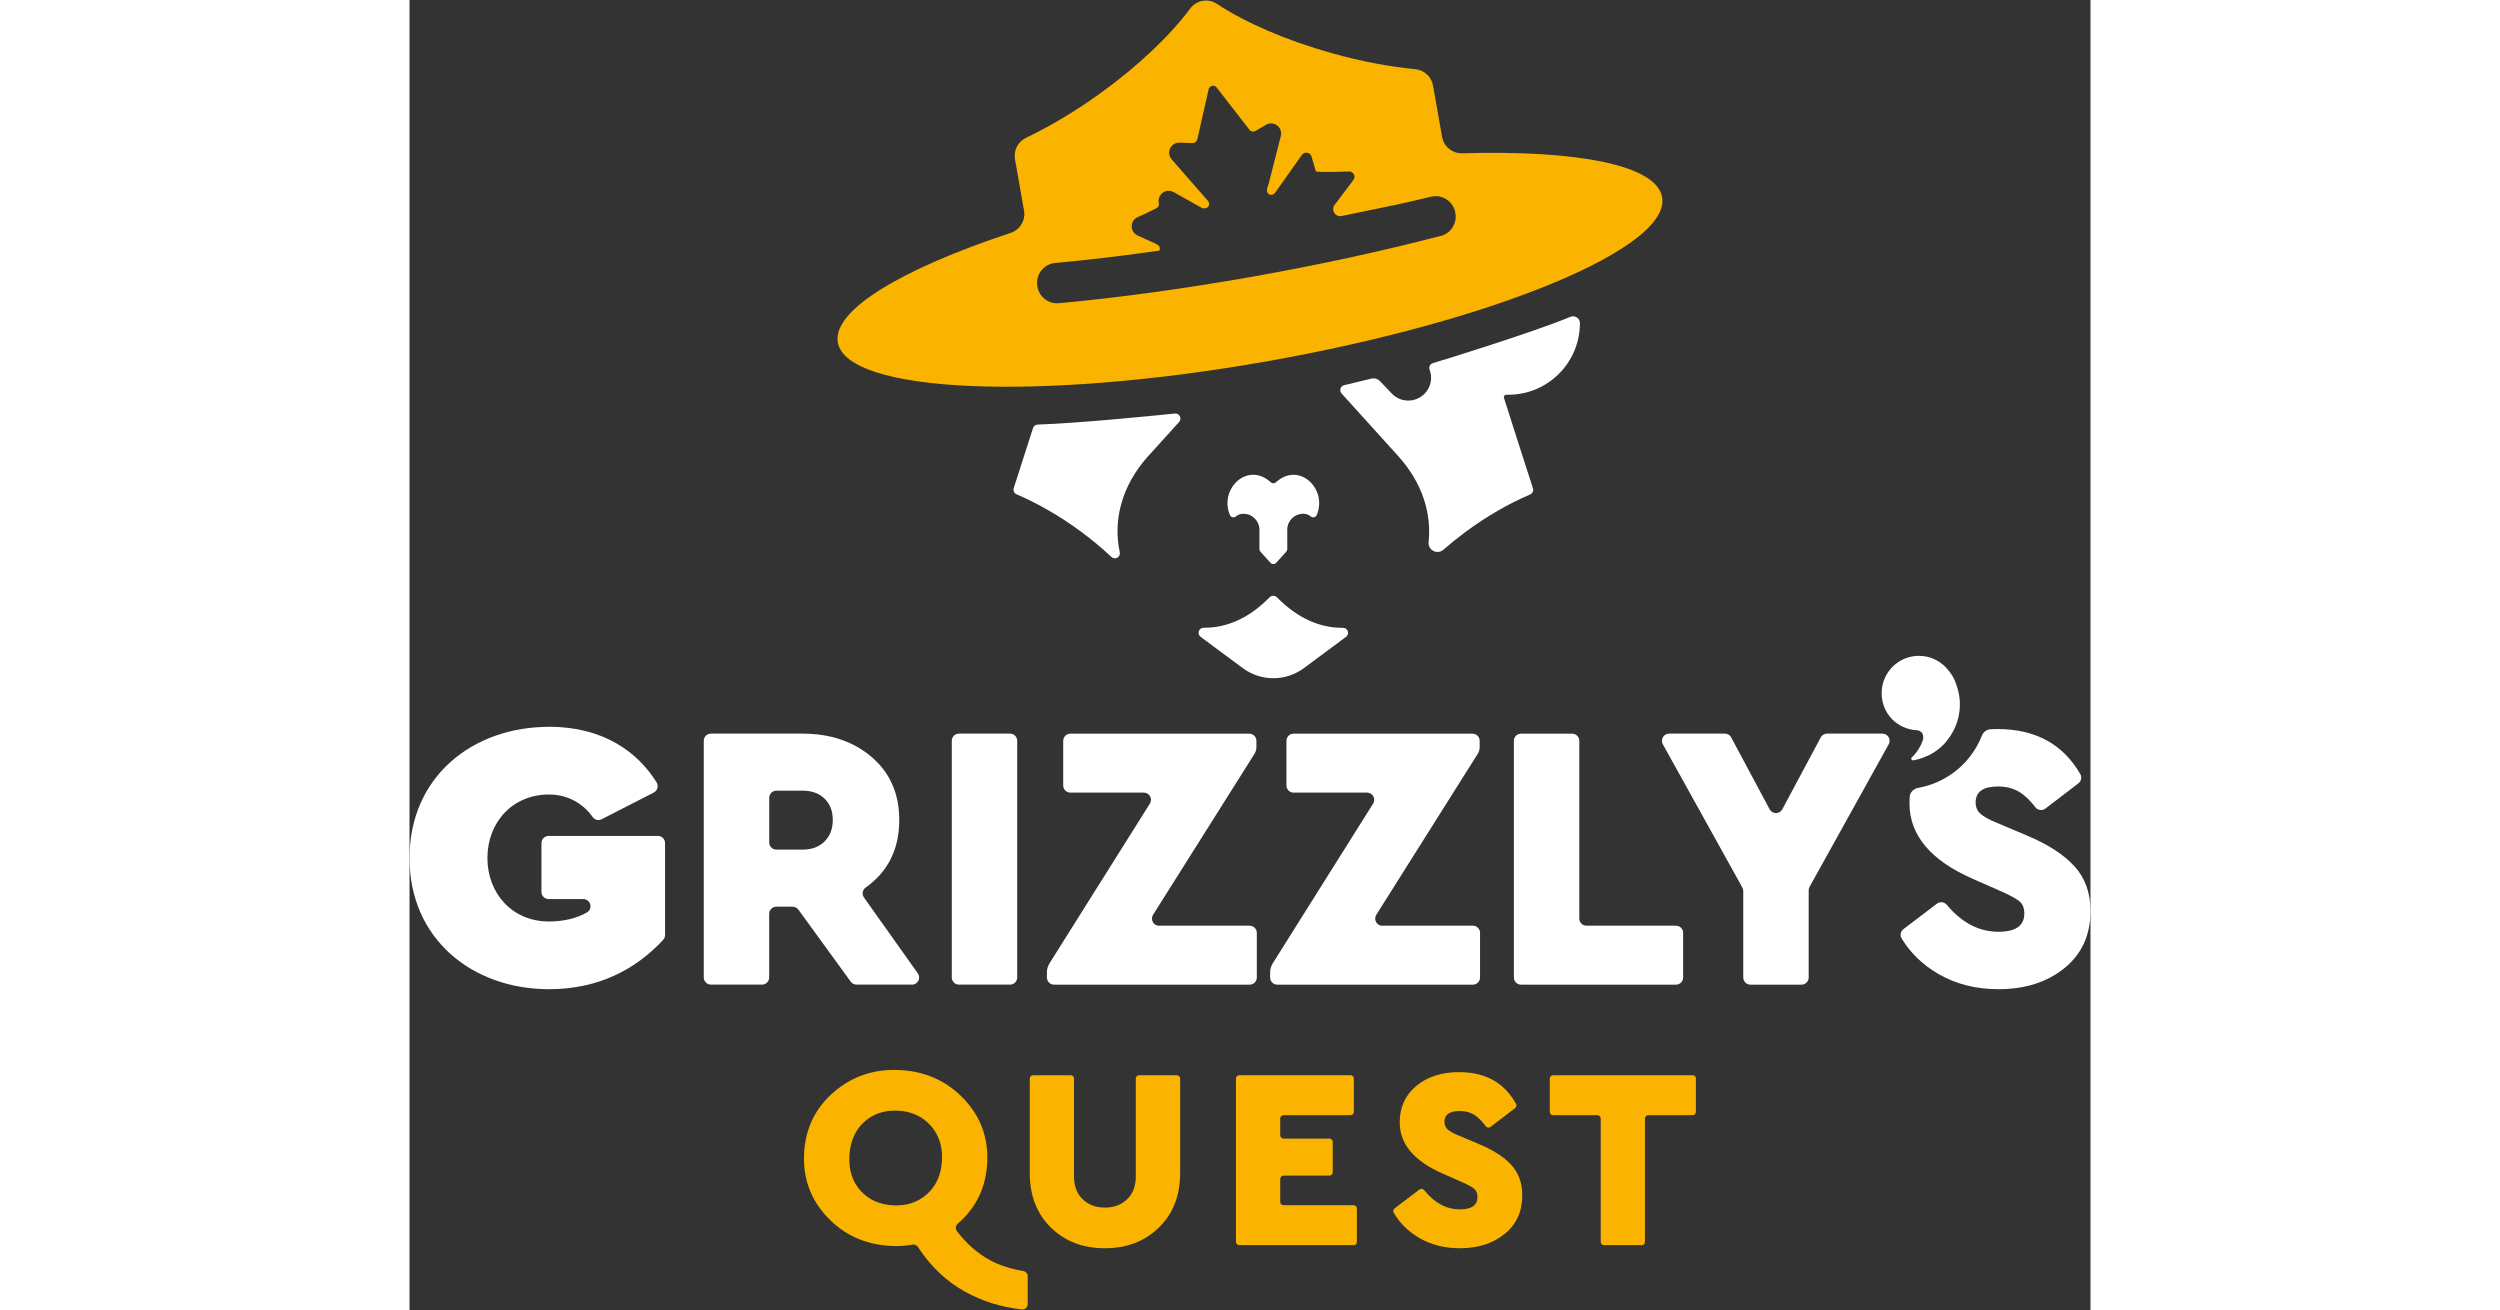 <svg width="250" height="131" viewBox="0 0 2252 1755" fill="none" xmlns="http://www.w3.org/2000/svg">
<rect x="0" y="0" width="2252" height="1755" fill="#333333" stroke="none"/>
<path d="M990.154 610.497L1031.06 565.286C1035.21 560.67 1031.54 553.38 1025.4 554.009C986.797 557.943 893.75 567.122 841.51 568.8C838.625 568.905 836.212 570.741 835.321 573.468L809.463 653.977C808.414 657.281 810.04 660.848 813.239 662.212C841.562 674.275 871.302 691.268 900.307 712.772C914.73 723.472 928.158 734.696 940.431 746.182C945.256 750.693 952.914 746.182 951.498 739.783C942.844 699.24 952.285 652.246 990.154 610.392V610.497Z" fill="white"/>
<path d="M1152.23 800.257C1123.74 829.366 1093.01 841.325 1064.21 840.958C1057.5 840.853 1054.51 849.245 1059.91 853.231L1116.24 895.033C1140.58 913.127 1173.94 913.127 1198.28 895.033L1254.66 853.178C1259.96 849.245 1257.07 841.01 1250.46 841.063C1221.62 841.482 1190.78 829.471 1162.19 800.257C1159.46 797.425 1155 797.425 1152.23 800.257Z" fill="white"/>
<path d="M1175.88 709.73C1175.88 697.877 1185.48 688.279 1197.33 688.279C1201.27 688.279 1204.83 689.695 1207.61 692.003C1210.13 694.101 1214.17 692.999 1215.43 690.01C1230.22 654.869 1191.62 617.735 1160.72 646.162C1158.78 647.946 1155.79 647.946 1153.85 646.162C1122.91 617.683 1084.3 654.764 1099.09 690.01C1100.35 693.052 1104.39 694.101 1106.91 692.003C1109.69 689.695 1113.25 688.279 1117.19 688.279C1129.04 688.279 1138.64 697.877 1138.64 709.73V735.64C1138.64 736.951 1139.11 738.158 1140 739.102L1153.43 753.945C1155.48 756.2 1159.04 756.2 1161.14 753.945L1174.57 739.102C1175.41 738.158 1175.93 736.899 1175.93 735.64V709.678L1175.88 709.73Z" fill="white"/>
<path d="M1678.14 264.072C1670.59 221.116 1564.59 200.818 1410.38 205.381C1397.17 205.748 1385.63 196.36 1383.32 183.353L1371.2 114.592C1369.11 102.739 1359.35 93.822 1347.34 92.668C1313.19 89.417 1275.01 82.284 1235.36 71.164C1173.15 53.751 1119.02 29.835 1081.52 5.079C1069.93 -2.579 1054.2 0.201 1045.91 11.373C1019.11 47.458 976.412 88.42 923.909 126.078C890.446 150.048 856.983 169.821 826.037 184.559C815.18 189.751 809.044 201.448 811.142 213.301L823.258 282.062C825.565 295.069 817.908 307.866 805.372 312.01C658.879 360.473 566.252 415.754 573.805 458.762C585.763 526.579 842.664 537.96 1147.61 484.252C1452.55 430.492 1690.1 331.941 1678.14 264.124V264.072ZM1381.69 315.944C1304.33 336.241 1217.84 355.018 1127.63 370.963C1036.94 386.96 949.453 398.865 870.096 406.208C856.196 407.52 843.661 397.974 841.248 384.232L841.143 383.55C838.416 368.183 849.378 353.759 864.903 352.343C908.699 348.305 955.642 342.745 1004.63 335.769L1005.15 334.143C1005.57 329.738 1003.53 328.584 1000.12 326.696L975.468 315.524C964.82 310.699 964.873 295.593 975.573 290.873C982.706 287.726 989.734 284.527 996.553 281.013C1000.59 278.915 1004.53 277.918 1003.95 272.358C1001.12 260.872 1013.34 251.589 1023.67 257.358L1059.76 277.551C1066.26 281.904 1074.13 277.131 1070.04 269.579L1021.05 213.458C1013.23 204.542 1019.89 190.643 1031.75 191.063L1048.69 191.692C1052.2 191.692 1054.35 189.909 1055.4 186.657L1070.61 119.575C1071.77 114.592 1078.17 113.124 1081.31 117.215C1092.17 131.271 1111.68 156.446 1122.91 170.817C1125.9 174.646 1127.36 177.741 1133.03 175.59L1147.4 167.198C1157.73 161.167 1170.27 170.608 1167.28 182.199C1166.75 184.297 1166.23 186.395 1165.7 188.493C1162.24 202.024 1158.83 215.556 1155.37 229.141C1154.01 234.543 1152.64 239.945 1151.23 245.347C1150.28 249.124 1147.66 253.687 1149.29 257.568C1151.18 262.184 1156.95 262.079 1159.67 258.197L1195.5 207.584C1199.01 202.601 1206.72 203.913 1208.45 209.734L1214.33 229.822C1214.33 229.822 1219.26 230.242 1221.14 230.294C1233.52 230.662 1246.22 230.032 1258.75 229.77C1264.84 229.665 1268.24 236.746 1264.31 241.414L1239.34 274.561C1234.15 281.485 1240.24 291.135 1248.68 289.404C1288.23 281.222 1335.17 271.991 1368.27 263.6C1383.27 259.771 1398.32 269.631 1401.05 284.894L1401.15 285.576C1403.57 299.317 1395.07 312.534 1381.59 316.101L1381.69 315.944Z" fill="#FAB400"/>
<path d="M1469.18 528.834C1469.18 528.834 1469.39 528.834 1469.55 528.834C1470.39 528.834 1471.23 528.834 1472.07 528.834C1525.04 528.834 1568 485.879 1568 432.905C1568 432.905 1568 432.8 1568 432.748C1568 426.244 1561.13 421.943 1555.09 424.461C1554.1 424.88 1553.05 425.3 1552.05 425.72C1504.74 445.336 1377.45 484.777 1371.26 486.403C1367.48 487.399 1365.12 491.438 1366.54 495.057C1370.78 506.019 1368.53 518.869 1359.67 527.68C1347.71 539.639 1328.35 539.639 1316.39 527.68C1316.39 527.68 1306.48 517.453 1300.34 510.844C1297.35 507.592 1292.79 506.229 1288.49 507.278C1273.28 511.002 1260.53 514.044 1252.09 516.037C1247.11 517.243 1245.22 523.327 1248.68 527.156L1324.26 610.655C1357.93 647.841 1369.16 689.013 1365.28 726.147C1364.12 737.004 1376.92 743.665 1385.1 736.48C1394.28 728.455 1403.99 720.588 1414.21 712.982C1443.22 691.478 1472.96 674.485 1501.28 662.422C1504.48 661.058 1506.16 657.492 1505.06 654.187C1505.06 654.082 1505 653.977 1504.95 653.873C1504.85 653.558 1504.74 653.243 1504.64 652.928C1504.48 652.456 1504.32 651.932 1504.17 651.46C1503.96 650.778 1503.75 650.096 1503.54 649.467C1503.27 648.628 1503.01 647.788 1502.75 646.949C1502.43 645.953 1502.12 645.009 1501.8 644.012C1501.44 642.911 1501.07 641.757 1500.7 640.655C1500.28 639.397 1499.92 638.19 1499.5 636.931C1499.08 635.568 1498.61 634.204 1498.19 632.84C1497.71 631.372 1497.24 629.903 1496.77 628.487C1496.3 626.966 1495.77 625.393 1495.3 623.872C1494.83 622.351 1494.25 620.62 1493.73 618.994C1493.2 617.368 1492.63 615.637 1492.1 613.959C1491.58 612.28 1491 610.497 1490.42 608.766C1489.85 607.036 1489.27 605.252 1488.74 603.469C1488.22 601.686 1487.59 599.903 1487.01 598.119C1486.44 596.336 1485.86 594.553 1485.28 592.717C1484.71 590.881 1484.13 589.151 1483.55 587.315C1482.98 585.479 1482.4 583.748 1481.82 581.965C1481.24 580.182 1480.72 578.451 1480.14 576.72C1479.57 574.989 1479.04 573.311 1478.52 571.58C1477.99 569.849 1477.47 568.276 1476.94 566.597C1476.42 564.919 1475.95 563.398 1475.42 561.825C1474.9 560.251 1474.43 558.783 1473.95 557.262C1473.48 555.845 1473.06 554.429 1472.59 553.013C1472.17 551.702 1471.75 550.391 1471.33 549.08C1470.96 547.873 1470.54 546.667 1470.18 545.461C1469.81 544.412 1469.5 543.31 1469.13 542.261C1468.81 541.317 1468.55 540.426 1468.24 539.481C1467.97 538.695 1467.76 537.908 1467.5 537.174C1467.29 536.544 1467.14 535.967 1466.93 535.338C1466.77 534.918 1466.66 534.499 1466.51 534.079C1466.45 533.869 1466.35 533.607 1466.3 533.397C1466.19 533.03 1466.03 532.663 1466.03 532.296C1466.03 531.089 1466.77 529.883 1467.76 529.201C1468.18 528.939 1468.66 528.782 1469.18 528.729V528.834Z" fill="white"/>
<path d="M186.932 973.653C260.363 973.653 306.047 1008.06 330.961 1048.08C333.95 1052.9 332.219 1059.2 327.184 1061.82L257.425 1097.54C253.177 1099.69 248.037 1098.43 245.309 1094.55C233.141 1077.14 212.633 1064.39 186.932 1064.39C137.524 1064.39 104.376 1102.1 104.376 1149.46C104.376 1196.82 137.472 1234.53 186.932 1234.53C206.601 1234.53 225.011 1230.02 238.176 1222.1C240.956 1220.43 242.477 1217.28 242.477 1214.08C242.477 1208.78 238.176 1204.48 232.879 1204.48H186.355C181.058 1204.48 176.757 1200.18 176.757 1194.88V1129.48C176.757 1124.18 181.058 1119.88 186.355 1119.88H332.744C338.041 1119.88 342.342 1124.18 342.342 1129.48V1252.58C342.342 1255.04 341.451 1257.45 339.772 1259.24C302.323 1299.41 252.18 1325.22 186.985 1325.22C84.078 1325.22 0 1257.98 0 1149.46C0 1040.95 84.078 973.706 186.985 973.706L186.932 973.653Z" fill="white"/>
<path d="M673.251 1319.08H598.876C595.782 1319.08 592.897 1317.61 591.114 1315.15L520.935 1218.59C519.152 1216.12 516.267 1214.66 513.173 1214.66H491.458C486.161 1214.66 481.86 1218.96 481.86 1224.25V1309.48C481.86 1314.78 477.559 1319.08 472.262 1319.08H403.814C398.517 1319.08 394.216 1314.78 394.216 1309.48V992.43C394.216 987.133 398.517 982.832 403.814 982.832H526.18C563.892 982.832 594.943 993.374 619.437 1014.41C643.879 1035.49 656.1 1063.5 656.1 1098.48C656.1 1137.66 641.046 1167.87 610.94 1189.17C606.691 1192.16 605.852 1198.13 608.842 1202.38L680.961 1303.98C685.472 1310.32 680.961 1319.13 673.146 1319.13L673.251 1319.08ZM481.912 1068.85V1128.64C481.912 1133.94 486.213 1138.24 491.511 1138.24H526.757C538.978 1138.24 548.734 1134.57 556.077 1127.28C563.368 1119.99 567.039 1110.39 567.039 1098.48C567.039 1086.58 563.368 1077.08 556.077 1069.95C548.786 1062.82 539.031 1059.25 526.757 1059.25H491.511C486.213 1059.25 481.912 1063.55 481.912 1068.85Z" fill="white"/>
<path d="M814.131 992.43V1309.48C814.131 1314.78 809.831 1319.08 804.533 1319.08H736.086C730.788 1319.08 726.487 1314.78 726.487 1309.48V992.43C726.487 987.133 730.788 982.832 736.086 982.832H804.533C809.831 982.832 814.131 987.133 814.131 992.43Z" fill="white"/>
<path d="M1004.26 1240.15H1125.53C1130.83 1240.15 1135.13 1244.45 1135.13 1249.74V1309.54C1135.13 1314.83 1130.83 1319.13 1125.53 1319.13H863.487C858.19 1319.13 853.889 1314.83 853.889 1309.54V1302.77C853.889 1298.47 855.095 1294.27 857.35 1290.65L991.885 1076.56C995.924 1070.16 991.308 1061.87 983.755 1061.87H885.359C880.061 1061.87 875.76 1057.57 875.76 1052.27V992.482C875.76 987.185 880.061 982.884 885.359 982.884H1125C1130.3 982.884 1134.6 987.185 1134.6 992.482V1001.03C1134.6 1004.18 1133.71 1007.22 1132.03 1009.9L996.133 1225.51C992.095 1231.91 996.71 1240.25 1004.26 1240.25V1240.15Z" fill="white"/>
<path d="M1303.33 1240.15H1424.6C1429.9 1240.15 1434.2 1244.45 1434.2 1249.74V1309.54C1434.2 1314.83 1429.9 1319.13 1424.6 1319.13H1162.56C1157.26 1319.13 1152.96 1314.83 1152.96 1309.54V1302.77C1152.96 1298.47 1154.17 1294.27 1156.42 1290.65L1290.96 1076.56C1294.99 1070.16 1290.38 1061.87 1282.83 1061.87H1184.43C1179.13 1061.87 1174.83 1057.57 1174.83 1052.27V992.482C1174.83 987.185 1179.13 982.884 1184.43 982.884H1424.07C1429.37 982.884 1433.67 987.185 1433.67 992.482V1001.03C1433.67 1004.18 1432.78 1007.22 1431.1 1009.9L1295.2 1225.51C1291.17 1231.91 1295.78 1240.25 1303.33 1240.25V1240.15Z" fill="white"/>
<path d="M1567.16 992.43V1230.55C1567.16 1235.85 1571.46 1240.15 1576.76 1240.15H1696.66C1701.95 1240.15 1706.26 1244.45 1706.26 1249.74V1309.54C1706.26 1314.83 1701.95 1319.13 1696.66 1319.13H1489.11C1483.81 1319.13 1479.51 1314.83 1479.51 1309.54V992.482C1479.51 987.185 1483.81 982.884 1489.11 982.884H1557.56C1562.86 982.884 1567.16 987.185 1567.16 992.482V992.43Z" fill="white"/>
<path d="M2072.25 917.218C2070.05 910.033 2066.38 903.581 2061.61 898.022C2052.48 886.221 2038.21 878.616 2022.16 878.616C1994.57 878.616 1972.23 900.959 1972.23 928.547C1972.23 956.135 1993.21 976.958 2019.54 978.321C2019.49 978.374 2020.59 978.321 2020.54 978.321C2027.41 980.419 2028.35 984.72 2027.83 990.017C2025.62 998.566 2018.65 1009.53 2012.62 1014.56C2010.99 1016.24 2012.36 1019.02 2014.77 1018.6C2020.22 1017.61 2025.68 1015.98 2031.03 1013.67C2068.48 997.57 2086.36 954.981 2072.25 917.218Z" fill="white"/>
<path d="M2059.67 992.22C2053.48 995.577 2047.71 999.511 2042.3 1003.97C2039 1006.7 2036.01 1009.63 2033.23 1012.62C2043.77 1007.69 2052.74 1000.66 2059.67 992.168V992.22Z" fill="white"/>
<path d="M2230.81 1160.9C2216.7 1145.11 2195.04 1131.1 2165.82 1118.88L2127.12 1102.57C2116.26 1098.17 2108.71 1094.02 2104.46 1090.09C2100.21 1086.21 2098.11 1081.17 2098.11 1075.04C2098.11 1060.77 2108.13 1053.64 2128.17 1053.64C2140.07 1053.64 2150.25 1056.52 2158.74 1062.29C2165.3 1066.75 2171.75 1073.15 2178.15 1081.49C2181.35 1085.68 2187.43 1086.47 2191.58 1083.27L2235.79 1049.44C2239.57 1046.56 2240.78 1041.31 2238.42 1037.22C2215.28 996.888 2178.2 976.695 2127.17 976.695C2124.13 976.695 2121.19 976.8 2118.25 976.957C2113.11 977.272 2108.5 980.472 2106.61 985.297C2095.91 1012.57 2074.72 1035.7 2045.77 1048.13C2037.95 1051.49 2029.77 1053.95 2021.43 1055.47C2021.43 1055.47 2021.43 1055.47 2021.38 1055.47C2015.24 1056.52 2010.26 1061.24 2009.79 1067.48C2009.58 1070.26 2009.47 1073.15 2009.47 1076.09C2009.47 1118.88 2037.85 1152.66 2094.54 1177.47L2129.21 1192.73C2142.48 1198.5 2151.45 1203.27 2156.23 1207C2161 1210.72 2163.36 1216.33 2163.36 1223.83C2163.36 1240.15 2151.82 1248.28 2128.69 1248.28C2102.62 1248.28 2079.49 1236.21 2059.4 1212.09C2056.2 1208.26 2050.28 1207.63 2046.34 1210.62C2034.75 1219.43 2012.57 1236.26 2001.45 1244.71C1997.62 1247.65 1996.41 1253 1998.93 1257.14C2010.89 1276.81 2027.36 1292.7 2048.23 1304.82C2071.68 1318.4 2098.48 1325.22 2128.74 1325.22C2164.41 1325.22 2193.89 1315.78 2217.12 1296.95C2240.41 1278.12 2252 1252.52 2252 1220.27C2252 1196.51 2244.97 1176.68 2230.86 1160.9H2230.81Z" fill="white"/>
<path d="M1981.67 997.098L1875.67 1188.06C1874.88 1189.48 1874.46 1191.11 1874.46 1192.73V1309.54C1874.46 1314.83 1870.16 1319.13 1864.86 1319.13H1796.42C1791.12 1319.13 1786.82 1314.83 1786.82 1309.54V1193.73C1786.82 1192.1 1786.4 1190.48 1785.61 1189.06L1679.09 997.098C1675.52 990.699 1680.19 982.832 1687.48 982.832H1762.22C1765.79 982.832 1769.04 984.773 1770.66 987.92L1822.17 1084.22C1825.79 1090.98 1835.49 1090.98 1839.11 1084.22L1890.62 987.92C1892.3 984.773 1895.55 982.832 1899.06 982.832H1973.28C1980.62 982.832 1985.24 990.699 1981.67 997.098Z" fill="white"/>
<path d="M828.24 1709.88C828.24 1706.31 825.618 1703.32 822.104 1702.75C805.425 1699.91 790.634 1695.25 777.993 1688.43C761.209 1679.41 746.313 1666.35 733.306 1649.2C730.998 1646.1 731.68 1641.8 734.564 1639.28C759.059 1618.15 772.171 1591.03 773.955 1557.99C775.738 1524.68 765.3 1496.1 742.642 1472.18C719.983 1448.26 691.555 1435.41 657.305 1433.58C623.108 1431.74 593.526 1441.5 568.665 1462.84C543.803 1484.19 530.481 1511.52 528.645 1544.77C526.862 1578.07 537.194 1606.66 559.591 1630.52C582.039 1654.44 610.363 1667.29 644.56 1669.13C654.893 1669.7 664.596 1669.13 673.722 1667.45C676.66 1666.92 679.597 1668.13 681.223 1670.65C697.954 1696.45 718.934 1716.38 744.215 1730.44C767.503 1743.39 792.889 1751.26 820.268 1754.2C824.517 1754.67 828.188 1751.21 828.188 1746.96V1709.88H828.24ZM713.322 1554.74C712.273 1573.83 705.612 1588.83 693.286 1599.79C680.96 1610.75 665.802 1615.73 647.917 1614.79C629.559 1613.79 614.926 1607.18 604.068 1594.96C593.211 1582.74 588.281 1567.11 589.33 1548.07C590.327 1529.24 596.883 1514.3 608.999 1503.18C621.115 1492.11 636.325 1487.02 654.735 1488.02C672.621 1488.96 687.15 1495.63 698.217 1508C709.284 1520.33 714.319 1535.96 713.322 1554.74Z" fill="#FAB400"/>
<path d="M1027.97 1440.5C1030.44 1440.5 1032.43 1442.49 1032.43 1444.96V1571.57C1032.43 1601.68 1022.94 1626.01 1003.95 1644.53C984.961 1663.04 960.887 1672.27 931.672 1672.27C902.457 1672.27 878.068 1663.04 859.238 1644.53C840.356 1626.01 830.968 1601.68 830.968 1571.57V1444.96C830.968 1442.49 832.961 1440.5 835.426 1440.5H885.778C888.243 1440.5 890.236 1442.49 890.236 1444.96V1576.03C890.236 1588.93 894.065 1599.11 901.775 1606.56C909.486 1614.06 919.399 1617.78 931.62 1617.78C943.841 1617.78 953.754 1614.06 961.464 1606.56C969.174 1599.05 973.003 1588.93 973.003 1576.03V1444.96C973.003 1442.49 974.996 1440.5 977.461 1440.5H1027.81H1027.97Z" fill="#FAB400"/>
<path d="M1265.1 1445.01V1489.54C1265.1 1492.01 1263.11 1494 1260.64 1494H1170.95C1168.49 1494 1166.49 1495.99 1166.49 1498.46V1520.91C1166.49 1523.37 1168.49 1525.36 1170.95 1525.36H1232.37C1234.83 1525.36 1236.83 1527.36 1236.83 1529.82V1570.52C1236.83 1572.99 1234.83 1574.98 1232.37 1574.98H1170.95C1168.49 1574.98 1166.49 1576.97 1166.49 1579.44V1610.17C1166.49 1612.64 1168.49 1614.63 1170.95 1614.63H1264.78C1267.25 1614.63 1269.24 1616.62 1269.24 1619.09V1663.62C1269.24 1666.08 1267.25 1668.08 1264.78 1668.08H1111.63C1109.16 1668.08 1107.17 1666.08 1107.17 1663.62V1444.91C1107.17 1442.44 1109.16 1440.45 1111.63 1440.45H1260.64C1263.11 1440.45 1265.1 1442.44 1265.1 1444.91V1445.01Z" fill="#FAB400"/>
<path d="M1406.24 1436.36C1441.44 1436.36 1466.82 1450.52 1482.4 1478.84C1483.45 1480.78 1482.92 1483.19 1481.14 1484.56L1448.2 1509.73C1446.21 1511.25 1443.38 1510.89 1441.91 1508.89C1437.19 1502.5 1432.41 1497.62 1427.59 1494.31C1421.82 1490.43 1414.95 1488.44 1406.87 1488.44C1393.29 1488.44 1386.52 1493.27 1386.52 1502.92C1386.52 1507.06 1387.94 1510.47 1390.82 1513.09C1393.71 1515.77 1398.79 1518.55 1406.19 1521.53L1432.41 1532.55C1452.19 1540.84 1466.87 1550.33 1476.42 1561.03C1485.97 1571.73 1490.74 1585.1 1490.74 1601.2C1490.74 1623.08 1482.87 1640.33 1467.14 1653.13C1451.4 1665.87 1431.42 1672.27 1407.29 1672.27C1386.84 1672.27 1368.63 1667.66 1352.79 1658.48C1338.11 1649.98 1326.67 1638.71 1318.49 1624.65C1317.34 1622.71 1317.92 1620.19 1319.7 1618.88L1353.06 1593.55C1355 1592.08 1357.78 1592.5 1359.3 1594.39C1373.15 1611.59 1389.14 1620.19 1407.29 1620.19C1422.92 1620.19 1430.74 1614.68 1430.74 1603.62C1430.74 1598.58 1429.11 1594.75 1425.91 1592.24C1422.66 1589.72 1416.57 1586.47 1407.61 1582.59L1384.16 1572.25C1345.77 1555.47 1326.57 1532.6 1326.57 1503.6C1326.57 1483.35 1333.97 1467.09 1348.81 1454.77C1363.65 1442.49 1382.8 1436.31 1406.24 1436.31V1436.36Z" fill="#FAB400"/>
<path d="M1723.36 1445.01V1489.54C1723.36 1492.01 1721.36 1494 1718.9 1494H1659.58C1657.11 1494 1655.12 1495.99 1655.12 1498.46V1663.67C1655.12 1666.14 1653.12 1668.13 1650.66 1668.13H1600.31C1597.84 1668.13 1595.85 1666.14 1595.85 1663.67V1498.46C1595.85 1495.99 1593.86 1494 1591.39 1494H1532.07C1529.6 1494 1527.61 1492.01 1527.61 1489.54V1445.01C1527.61 1442.55 1529.6 1440.55 1532.07 1440.55H1719.05C1721.52 1440.55 1723.51 1442.55 1723.51 1445.01H1723.36Z" fill="#FAB400"/>
</svg>
